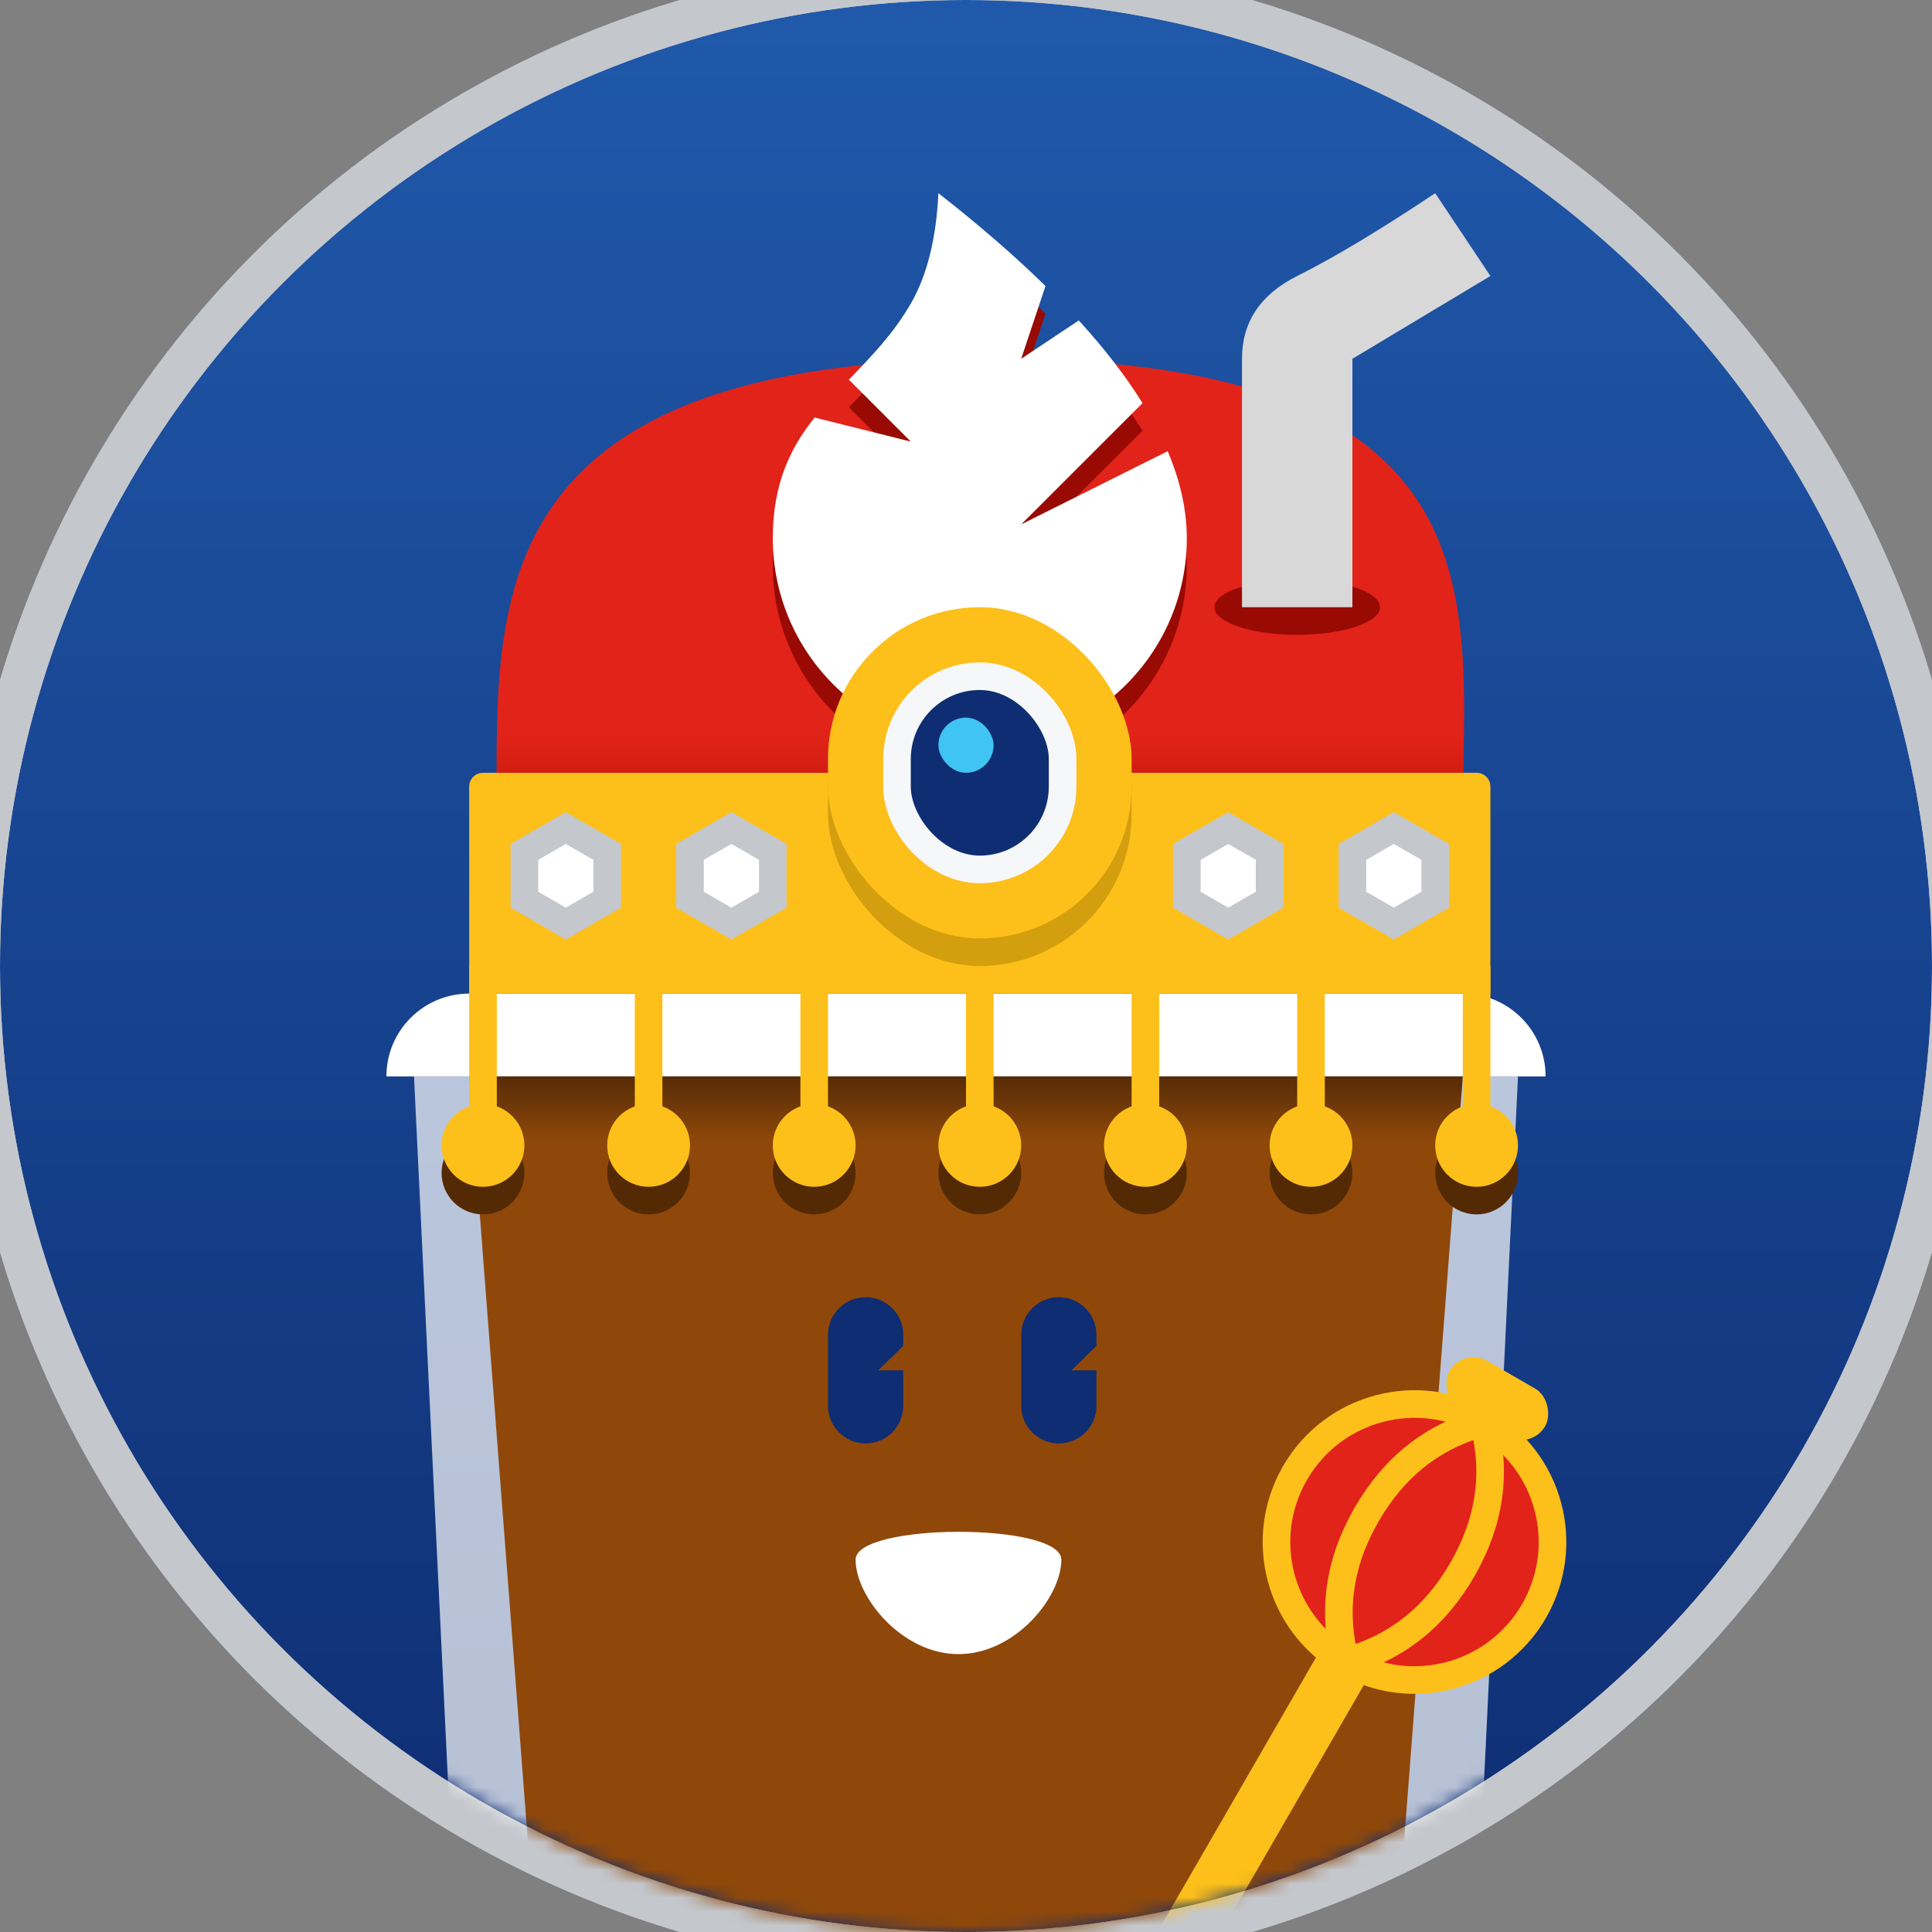 <?xml version="1.0" encoding="UTF-8"?>
<svg width="140px" height="140px" viewBox="0 0 140 140" version="1.1" xmlns="http://www.w3.org/2000/svg" xmlns:xlink="http://www.w3.org/1999/xlink">
    <rect x="0" y="0" width="140" height="140" fill="#808080" stroke="none"/>
    <!-- Generator: sketchtool 57.1 (101010) - https://sketch.com -->
    <title>E5200D6C-BC08-4969-BFDB-8F9A7C9B49E9</title>
    <desc>Created with sketchtool.</desc>
    <defs>
        <linearGradient x1="50%" y1="0%" x2="50%" y2="100%" id="linearGradient-1">
            <stop stop-color="#2059AB" offset="0%"></stop>
            <stop stop-color="#0E2D72" offset="100%"></stop>
        </linearGradient>
        <circle id="path-2" cx="70" cy="70" r="70"></circle>
        <linearGradient x1="52.78%" y1="3.306%" x2="52.78%" y2="0%" id="linearGradient-4">
            <stop stop-color="#000000" stop-opacity="0" offset="0%"></stop>
            <stop stop-color="#000000" offset="100%"></stop>
        </linearGradient>
        <linearGradient x1="50%" y1="56.482%" x2="50%" y2="72.227%" id="linearGradient-5">
            <stop stop-color="#C91807" stop-opacity="0" offset="0%"></stop>
            <stop stop-color="#980A03" offset="100%"></stop>
        </linearGradient>
    </defs>
    <g id="Loyalty---Desktop" stroke="none" stroke-width="1" fill="none" fill-rule="evenodd">
        <g id="3-My-RaceTrac-Rewards-5---How-it-works" transform="translate(-675, -1514)">
            <g id="Sultan-Of-Soda" transform="translate(675, 1514)">
                <g>
                    <circle id="Oval-2" stroke="#C4C7CC" stroke-width="3" fill="url(#linearGradient-1)" cx="70" cy="70" r="71.5"></circle>
                    <mask id="mask-3" fill="white">
                        <use xlink:href="#path-2"></use>
                    </mask>
                    <circle stroke="#C4C7CC" stroke-width="3" cx="70" cy="70" r="71.5"></circle>
                    <g id="Sultan" mask="url(#mask-3)">
                        <g transform="translate(28, 14)">
                            <path d="M2,64 L82,64 L74.092,228.096 C74.04,229.162 73.161,230 72.094,230 L11.906,230 C10.839,230 9.96,229.162 9.908,228.096 L2,64 L2,64 Z" id="Rectangle" stroke="none" fill-opacity="0.7" fill="#FFFFFF" fill-rule="evenodd"></path>
                            <path d="M6,58 L78,58 C81.314,58 84,60.686 84,64 L84,64 L84,64 L0,64 C-4.05812251e-16,60.686 2.686,58 6,58 Z" id="Rectangle-9" stroke="none" fill="#FFFFFF" fill-rule="evenodd"></path>
                            <path d="M6,64 L78,64 L66.942,208.153 C66.862,209.195 65.993,210 64.948,210 L19.052,210 C18.007,210 17.138,209.195 17.058,208.153 L6,64 L6,64 Z" id="Rectangle-Copy" stroke="none" fill="#8F480A" fill-rule="evenodd"></path>
                            <path d="M6,64 L78,64 L66.942,208.153 C66.862,209.195 65.993,210 64.948,210 L19.052,210 C18.007,210 17.138,209.195 17.058,208.153 L6,64 L6,64 Z" id="Rectangle-Copy-2" stroke="none" fill-opacity="0.41" fill="url(#linearGradient-4)" fill-rule="evenodd"></path>
                            <path d="M34.727,80 C36.234,80 37.455,81.221 37.455,82.727 L37.454,83.532 L35.636,85.299 L37.454,85.298 L37.455,87.87 C37.455,89.376 36.234,90.597 34.727,90.597 C33.221,90.597 32,89.376 32,87.87 L32,82.727 C32,81.221 33.221,80 34.727,80 Z" id="Combined-Shape" stroke="none" fill="#0E2D72" fill-rule="evenodd"></path>
                            <path d="M48.727,80 C50.234,80 51.455,81.221 51.455,82.727 L51.454,83.532 L49.636,85.299 L51.454,85.298 L51.455,87.87 C51.455,89.376 50.234,90.597 48.727,90.597 C47.221,90.597 46,89.376 46,87.87 L46,82.727 C46,81.221 47.221,80 48.727,80 Z" id="Combined-Shape-Copy" stroke="none" fill="#0E2D72" fill-rule="evenodd"></path>
                            <path d="M34,99.021 C34,96.343 48.909,96.309 48.909,99.021 C48.909,101.733 45.572,105.864 41.455,105.864 C37.338,105.864 34,101.699 34,99.021 Z" id="Combined-Shape" stroke="none" fill="#FFFFFF" fill-rule="evenodd"></path>
                            <circle id="Oval-6" stroke="none" fill="#542A05" fill-rule="evenodd" cx="43" cy="71" r="3"></circle>
                            <circle id="Oval-6-Copy-4" stroke="none" fill="#542A05" fill-rule="evenodd" cx="31" cy="71" r="3"></circle>
                            <circle id="Oval-6-Copy-5" stroke="none" fill="#542A05" fill-rule="evenodd" cx="19" cy="71" r="3"></circle>
                            <circle id="Oval-6-Copy-6" stroke="none" fill="#542A05" fill-rule="evenodd" cx="7" cy="71" r="3"></circle>
                            <circle id="Oval-6-Copy" stroke="none" fill="#542A05" fill-rule="evenodd" cx="55" cy="71" r="3"></circle>
                            <circle id="Oval-6-Copy-2" stroke="none" fill="#542A05" fill-rule="evenodd" cx="67" cy="71" r="3"></circle>
                            <circle id="Oval-6-Copy-3" stroke="none" fill="#542A05" fill-rule="evenodd" cx="79" cy="71" r="3"></circle>
                            <circle id="Oval-6-Copy-13" stroke="none" fill="#FDC01A" fill-rule="evenodd" cx="43" cy="69" r="3"></circle>
                            <circle id="Oval-6-Copy-12" stroke="none" fill="#FDC01A" fill-rule="evenodd" cx="31" cy="69" r="3"></circle>
                            <circle id="Oval-6-Copy-11" stroke="none" fill="#FDC01A" fill-rule="evenodd" cx="19" cy="69" r="3"></circle>
                            <circle id="Oval-6-Copy-10" stroke="none" fill="#FDC01A" fill-rule="evenodd" cx="7" cy="69" r="3"></circle>
                            <circle id="Oval-6-Copy-9" stroke="none" fill="#FDC01A" fill-rule="evenodd" cx="55" cy="69" r="3"></circle>
                            <circle id="Oval-6-Copy-8" stroke="none" fill="#FDC01A" fill-rule="evenodd" cx="67" cy="69" r="3"></circle>
                            <circle id="Oval-6-Copy-7" stroke="none" fill="#FDC01A" fill-rule="evenodd" cx="79" cy="69" r="3"></circle>
                            <path d="M7,57 L7,67" id="Line-2" stroke="#FDC01A" stroke-width="2" fill="none" stroke-linecap="square"></path>
                            <path d="M19,57 L19,67" id="Line-2-Copy" stroke="#FDC01A" stroke-width="2" fill="none" stroke-linecap="square"></path>
                            <path d="M31,57 L31,67" id="Line-2-Copy-2" stroke="#FDC01A" stroke-width="2" fill="none" stroke-linecap="square"></path>
                            <path d="M43,57 L43,67" id="Line-2-Copy-3" stroke="#FDC01A" stroke-width="2" fill="none" stroke-linecap="square"></path>
                            <path d="M55,57 L55,67" id="Line-2-Copy-4" stroke="#FDC01A" stroke-width="2" fill="none" stroke-linecap="square"></path>
                            <path d="M67,57 L67,67" id="Line-2-Copy-5" stroke="#FDC01A" stroke-width="2" fill="none" stroke-linecap="square"></path>
                            <path d="M79,57 L79,67" id="Line-2-Copy-6" stroke="#FDC01A" stroke-width="2" fill="none" stroke-linecap="square"></path>
                            <path d="M44,52 C63.33,52 78,59.912 78,45 C78,30.088 81.662,12 44,12 C6.338,12 8,30.088 8,45 C8,59.912 24.67,52 44,52 Z" id="Oval-8" stroke="none" fill="#E2231A" fill-rule="evenodd"></path>
                            <path d="M44,52 C63.33,52 78,59.912 78,45 C78,30.088 81.662,12 44,12 C6.338,12 8,30.088 8,45 C8,59.912 24.67,52 44,52 Z" id="Oval-8-Copy" stroke="none" fill="url(#linearGradient-5)" fill-rule="evenodd"></path>
                            <ellipse id="Oval-9" stroke="none" fill="#980A03" fill-rule="evenodd" cx="66" cy="30" rx="6" ry="2"></ellipse>
                            <path d="M7,42 L79,42 C79.552,42 80,42.448 80,43 L80,58 L80,58 L6,58 L6,43 C6,42.448 6.448,42 7,42 Z" id="Rectangle-10" stroke="none" fill="#FDC01A" fill-rule="evenodd"></path>
                            <polygon id="Polygon-2" stroke="#C4C7CC" stroke-width="2" fill="#FFFFFF" fill-rule="evenodd" points="13 46 16 47.732 16 51.196 13 52.928 10 51.196 10 47.732"></polygon>
                            <polygon id="Polygon-2-Copy-2" stroke="#C4C7CC" stroke-width="2" fill="#FFFFFF" fill-rule="evenodd" points="61 46 64 47.732 64 51.196 61 52.928 58 51.196 58 47.732"></polygon>
                            <polygon id="Polygon-2-Copy" stroke="#C4C7CC" stroke-width="2" fill="#FFFFFF" fill-rule="evenodd" points="25 46 28 47.732 28 51.196 25 52.928 22 51.196 22 47.732"></polygon>
                            <polygon id="Polygon-2-Copy-3" stroke="#C4C7CC" stroke-width="2" fill="#FFFFFF" fill-rule="evenodd" points="73 46 76 47.732 76 51.196 73 52.928 70 51.196 70 47.732"></polygon>
                            <path d="M40,2 C42.949,4.305 45.535,6.547 47.759,8.726 L46,14 L50.173,11.22 C52.049,13.276 53.589,15.273 54.791,17.211 L46,26 L56.614,20.694 C57.538,22.877 58,24.979 58,27 C58,35.284 51.284,42 43,42 C34.716,42 28,35.284 28,27 C28,23.022 29.285,20.447 31.027,18.256 L38,20 L33.511,15.511 C35.086,13.883 36.72,12.216 38,10 C39.178,7.959 39.845,5.293 40,2 Z" id="Combined-Shape-Copy-3" stroke="none" fill="#980A03" fill-rule="evenodd"></path>
                            <path d="M40,0 C42.949,2.305 45.535,4.547 47.759,6.726 L46,12 L50.173,9.22 C52.049,11.276 53.589,13.273 54.791,15.211 L46,24 L56.614,18.694 C57.538,20.877 58,22.979 58,25 C58,33.284 51.284,40 43,40 C34.716,40 28,33.284 28,25 C28,21.022 29.285,18.447 31.027,16.256 L38,18 L33.511,13.511 C35.086,11.883 36.72,10.216 38,8 C39.178,5.959 39.845,3.293 40,0 Z" id="Combined-Shape" stroke="none" fill="#FFFFFF" fill-rule="evenodd"></path>
                            <rect id="Rectangle-11" stroke="none" fill="#D49F0E" fill-rule="evenodd" x="32" y="32" width="22" height="24" rx="11"></rect>
                            <rect id="Rectangle-11-Copy-2" stroke="none" fill="#FDC01A" fill-rule="evenodd" x="32" y="30" width="22" height="24" rx="11"></rect>
                            <rect id="Rectangle-11-Copy" stroke="#F5F7F9" stroke-width="2" fill="#0E2D72" fill-rule="evenodd" x="37" y="35" width="12" height="14" rx="6"></rect>
                            <rect id="Rectangle-11-Copy-3" stroke="none" fill="#40C4F3" fill-rule="evenodd" x="40" y="38" width="4" height="4" rx="2"></rect>
                            <path d="M62,30 L62,12 C62,9.333 63.333,7.333 66,6 C68.667,4.667 72,2.667 76,0 L80,6 L70,12 L70,30 C68.667,30 67.333,30 66,30 C64.667,30 63.333,30 62,30 Z" id="Path-14" stroke="none" fill="#D8D8D8" fill-rule="evenodd"></path>
                            <g id="Staff" stroke="none" stroke-width="1" fill="none" fill-rule="evenodd" transform="translate(68, 109) rotate(-330) translate(-68, -109) translate(58, 82)">
                                <circle id="Oval-10" stroke="#FDC01A" stroke-width="2" fill="#E2231A" cx="10" cy="14" r="10"></circle>
                                <rect id="Rectangle-13" fill="#FDC01A" x="8" y="24" width="4" height="30"></rect>
                                <path d="M10,4 C7.333,6.667 6,10 6,14 C6,18 7.333,21.333 10,24 C12.667,21.333 14,18 14,14 C14,10 12.667,6.667 10,4 Z" id="Path-15" stroke="#FDC01A" stroke-width="2"></path>
                                <rect id="Rectangle-12" fill="#FDC01A" x="6" y="0" width="8" height="4" rx="2"></rect>
                            </g>
                        </g>
                    </g>
                </g>
            </g>
        </g>
    </g>
</svg>